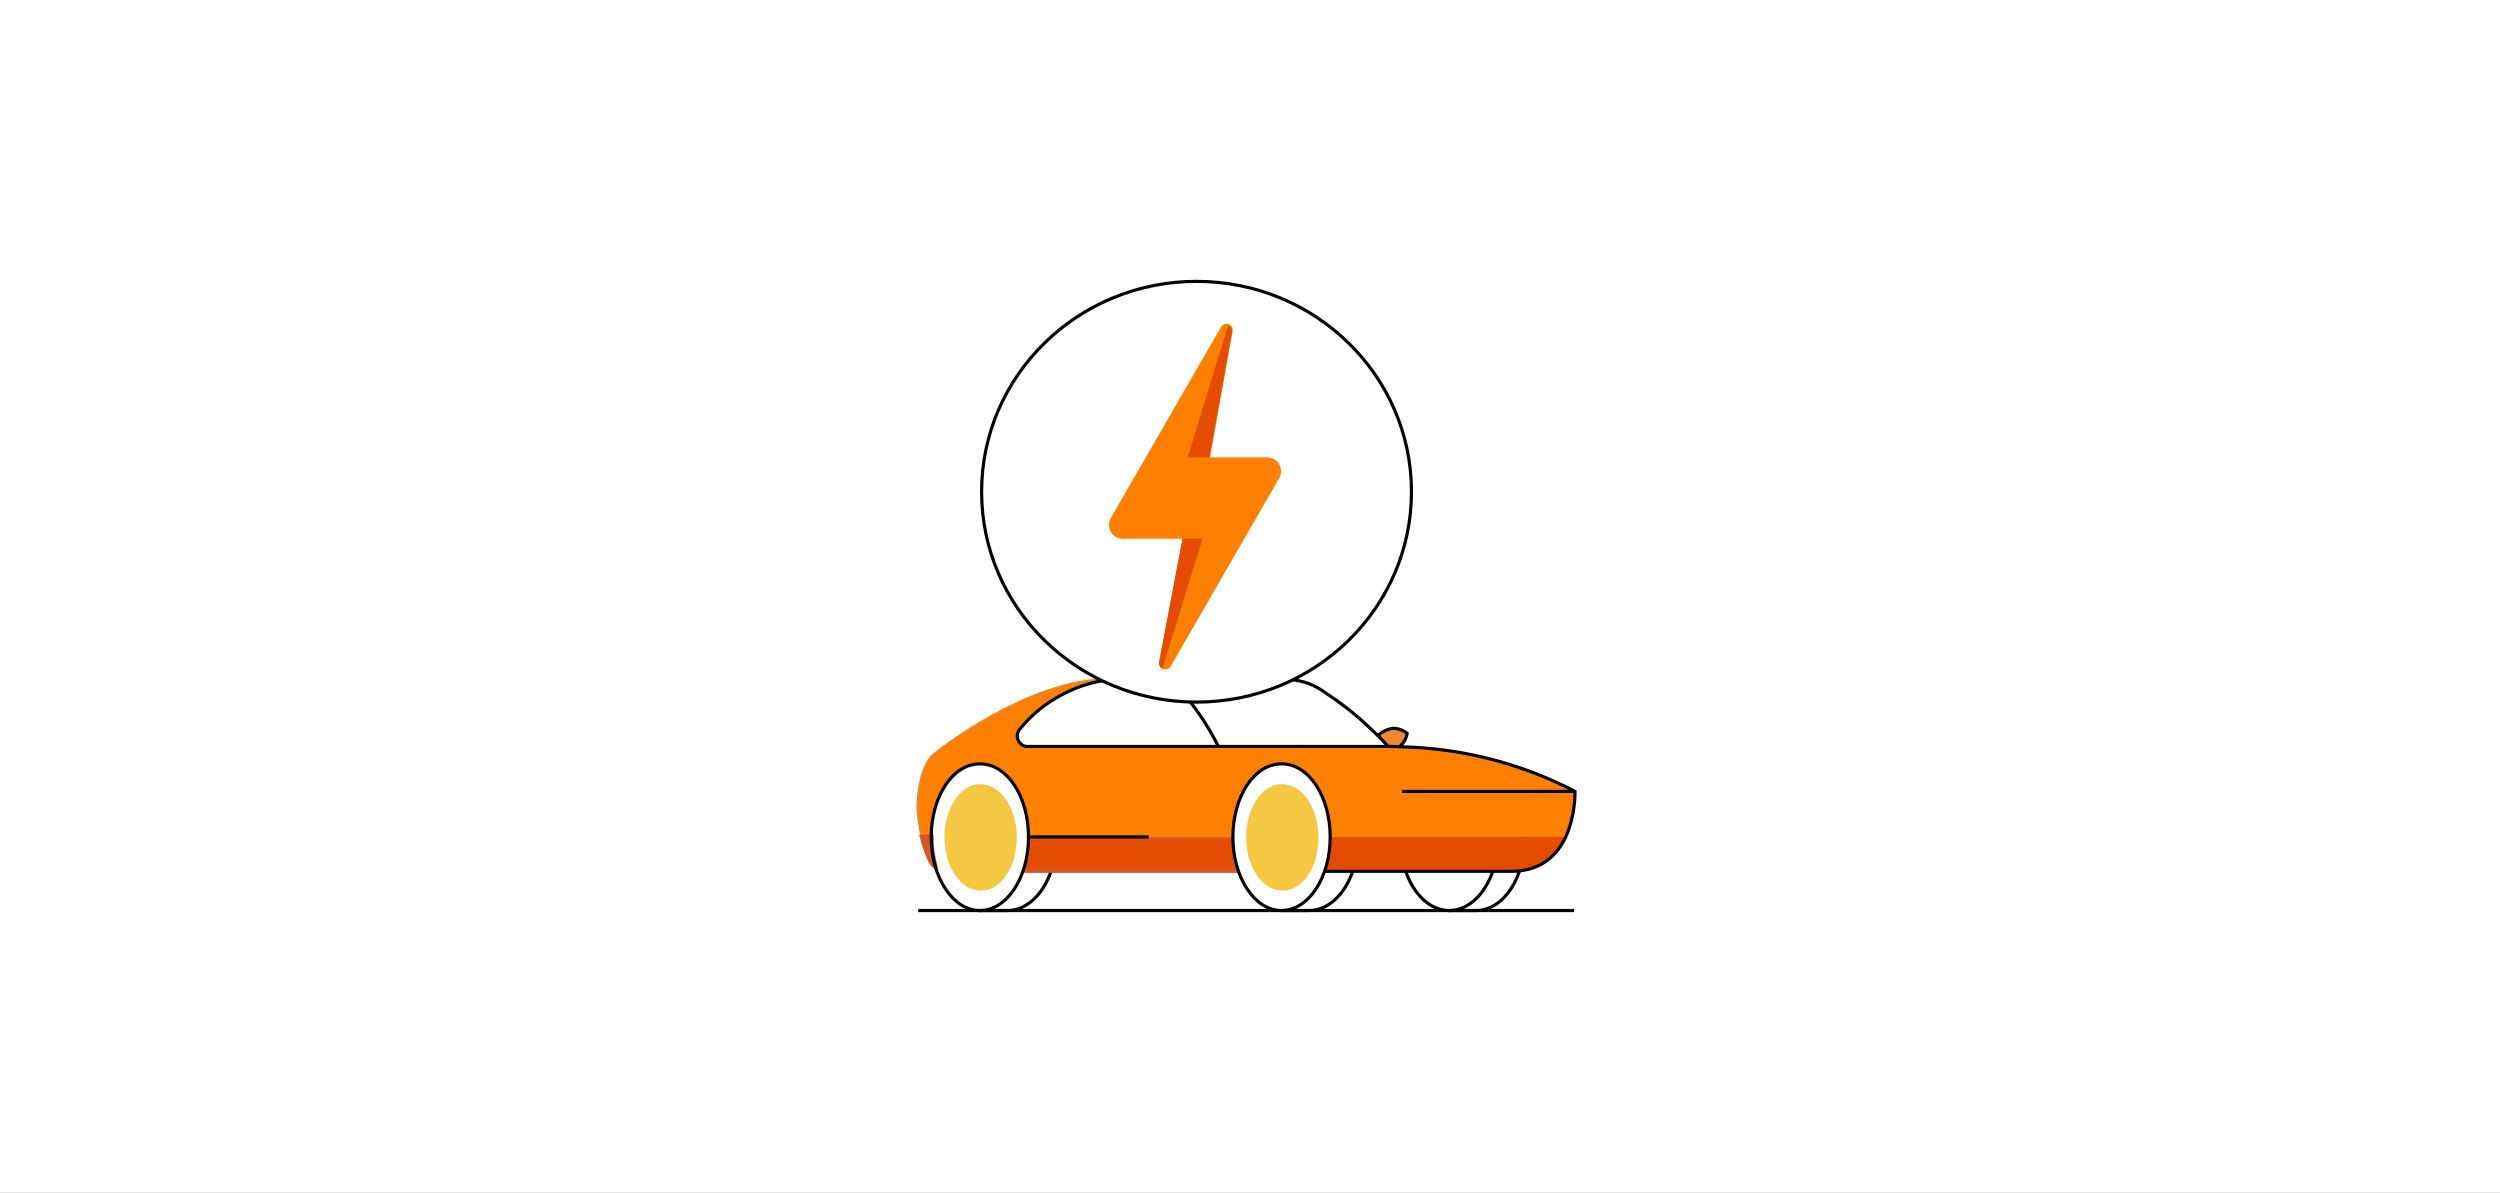 <svg width="394" height="188" viewBox="0 0 394 188" fill="none" xmlns="http://www.w3.org/2000/svg">
<rect x="0" y="0" width="394" height="188" fill="#333333" stroke="none"/>
<g clip-path="url(#clip0_820_4446)">
<rect width="394" height="188" fill="white"/>
<path d="M154.441 143.503H158.788C161.764 143.503 164.389 140.978 165.643 137.317" stroke="black" stroke-width="0.5" stroke-miterlimit="10"/>
<path d="M147.297 136.447C146.965 136.115 146.698 135.724 146.511 135.294C145.434 132.764 144.812 130.065 144.672 127.319C144.672 127.319 144.672 120.815 147.38 118.809C147.38 118.809 161.742 107.106 174.966 107.106" stroke="#EE8633" stroke-width="0.5" stroke-miterlimit="10"/>
<path d="M220.714 117.672H222.52C231.529 118.119 240.335 120.509 248.334 124.678C248.334 128.122 247.297 137.3 238.302 137.3H208.911C209.493 135.559 209.787 133.735 209.78 131.9C209.78 125.497 206.437 120.314 202.107 120.314C197.776 120.314 194.416 125.497 194.416 131.9C194.408 133.725 194.702 135.538 195.285 137.267H161.229C161.817 135.527 162.116 133.703 162.115 131.867C162.115 125.463 158.671 120.281 154.425 120.281C150.178 120.281 146.734 125.463 146.734 131.867C146.731 133.381 146.933 134.888 147.336 136.347C147.008 136.012 146.742 135.622 146.55 135.194C145.473 132.664 144.851 129.964 144.711 127.219C144.711 127.219 144.711 120.715 147.419 118.709C147.419 118.709 161.781 107.006 175.005 107.006C172.379 107.282 169.831 108.059 167.499 109.296C164.784 110.668 162.4 112.614 160.51 114.997C160.355 115.232 160.262 115.502 160.239 115.783C160.217 116.063 160.265 116.345 160.38 116.601C160.495 116.858 160.673 117.082 160.897 117.251C161.122 117.421 161.385 117.531 161.664 117.572H218.942L220.714 117.672Z" fill="#FF8000"/>
<path d="M162.09 131.933C162.099 133.769 161.805 135.593 161.221 137.333H195.277C194.693 135.605 194.4 133.791 194.407 131.967L162.09 131.933Z" fill="#D25726"/>
<path d="M161.796 136.949H194.732C194.279 135.457 194.037 133.91 194.013 132.351H162.532C162.496 133.91 162.249 135.457 161.796 136.949Z" fill="#E44C02"/>
<path d="M209.778 131.933C209.786 133.769 209.492 135.593 208.908 137.333H238.283C240.091 137.42 241.882 136.944 243.409 135.971C244.936 134.998 246.124 133.576 246.81 131.9L209.778 131.933Z" fill="#E44C02"/>
<path d="M145.377 131.933C145.675 133.073 146.055 134.191 146.514 135.277C146.701 135.707 146.968 136.099 147.3 136.43C146.912 134.969 146.715 133.462 146.715 131.95L145.377 131.933Z" fill="#D25726"/>
<path d="M147.229 136.899L147.011 136.748C146.647 136.375 146.352 135.939 146.142 135.461C145.661 134.354 145.275 133.207 144.988 132.034L144.854 131.532H147.145V131.933C147.138 133.419 147.335 134.899 147.73 136.331L147.847 136.732L147.229 136.899ZM145.908 132.351C146.092 132.987 146.276 133.572 146.46 134.023C146.387 133.469 146.348 132.911 146.342 132.351H145.908Z" fill="#D25726"/>
<path d="M220.706 117.672C221.354 117.167 221.78 116.43 221.893 115.616C221.271 115.116 220.501 114.834 219.703 114.813C218.771 114.929 217.902 115.346 217.229 116.001C217.797 116.569 218.332 117.121 218.9 117.672H219.302H220.706Z" fill="#EE8633"/>
<path d="M202.224 140.359C205.301 140.359 207.792 136.598 207.792 132C207.792 127.402 205.301 123.641 202.224 123.641C199.148 123.641 196.657 127.386 196.657 132C196.657 136.614 199.148 140.359 202.224 140.359Z" fill="#F5C844"/>
<path d="M154.667 140.359C157.743 140.359 160.251 136.598 160.251 132C160.251 127.402 157.743 123.641 154.667 123.641C151.591 123.641 149.1 127.386 149.1 132C149.1 136.614 151.591 140.359 154.667 140.359Z" fill="#F5C844"/>
<path d="M145.377 131.9C145.671 133.039 146.045 134.157 146.497 135.244C146.689 135.672 146.955 136.062 147.283 136.397C146.88 134.944 146.677 133.442 146.681 131.933L145.377 131.9Z" fill="#D35825" stroke="#D35825" stroke-width="0.5" stroke-miterlimit="10"/>
<path d="M220.615 117.689C221.253 117.178 221.671 116.442 221.785 115.633C221.168 115.135 220.405 114.853 219.612 114.83C218.68 114.946 217.811 115.363 217.138 116.017C217.706 116.569 218.241 117.137 218.81 117.689H219.211H220.615Z" fill="#EE8633"/>
<path d="M144.711 143.502H248.083" stroke="black" stroke-width="0.5" stroke-miterlimit="10"/>
<path d="M201.973 143.503H206.32C209.295 143.503 211.937 140.978 213.191 137.317" stroke="black" stroke-width="0.5" stroke-miterlimit="10"/>
<path d="M161.221 137.317H195.11" stroke="#D35825" stroke-width="0.5" stroke-miterlimit="10"/>
<path d="M248.082 124.728H220.964" stroke="black" stroke-width="0.5" stroke-miterlimit="10"/>
<path d="M202.534 107.089C204.57 107.058 206.569 107.64 208.269 108.761C209.64 109.681 211.128 110.7 212.733 111.954C214.858 113.689 216.864 115.566 218.735 117.572" stroke="black" stroke-width="0.5" stroke-miterlimit="10"/>
<path d="M192.022 117.639C192.022 117.639 188.595 110.55 184.131 107.106" stroke="black" stroke-width="0.5" stroke-miterlimit="10"/>
<path d="M201.963 143.503C206.209 143.503 209.637 138.32 209.637 131.934C209.637 125.547 206.293 120.381 201.963 120.381C197.633 120.381 194.306 125.564 194.306 131.934C194.306 138.303 197.733 143.503 201.963 143.503Z" stroke="black" stroke-width="0.5" stroke-miterlimit="10"/>
<path d="M154.436 143.503C158.666 143.503 162.093 138.32 162.093 131.934C162.093 125.547 158.749 120.381 154.436 120.381C150.122 120.381 146.762 125.564 146.762 131.934C146.762 138.303 150.206 143.503 154.436 143.503Z" stroke="black" stroke-width="0.5" stroke-miterlimit="10"/>
<path d="M228.278 143.502H232.625C235.601 143.502 238.226 140.995 239.48 137.233" stroke="black" stroke-width="0.5" stroke-miterlimit="10"/>
<path d="M221.539 137.317C222.793 140.978 225.418 143.503 228.394 143.503C231.37 143.503 234.011 140.978 235.265 137.317" stroke="black" stroke-width="0.5" stroke-miterlimit="10"/>
<path d="M180.918 107.089H202.552" stroke="black" stroke-width="0.5" stroke-miterlimit="10"/>
<path d="M217.111 115.967C217.785 115.312 218.654 114.895 219.586 114.78C220.379 114.799 221.144 115.081 221.759 115.582C221.645 116.392 221.226 117.127 220.589 117.639" stroke="black" stroke-width="0.5" stroke-miterlimit="10"/>
<path d="M180.915 107.089H174.896" stroke="black" stroke-width="0.5" stroke-miterlimit="10"/>
<path d="M162.096 131.9H181.038" stroke="black" stroke-width="0.5" stroke-miterlimit="10"/>
<path d="M208.901 137.317H238.193C247.12 137.317 248.224 128.155 248.224 124.728C240.246 120.571 231.462 118.193 222.477 117.756L219.267 117.639H161.755C161.477 117.599 161.214 117.49 160.99 117.323C160.766 117.155 160.587 116.934 160.471 116.679C160.354 116.425 160.304 116.145 160.324 115.866C160.343 115.586 160.433 115.317 160.584 115.081C162.474 112.705 164.852 110.761 167.556 109.38C169.879 108.152 172.416 107.38 175.029 107.106" stroke="black" stroke-width="0.5" stroke-miterlimit="10"/>
<path d="M201.963 140.31C205.039 140.31 207.547 136.548 207.547 131.95C207.547 127.353 205.039 123.591 201.963 123.591C198.887 123.591 196.396 127.353 196.396 131.95C196.396 136.548 198.87 140.31 201.963 140.31Z" fill="#F5C844"/>
<path d="M154.436 140.31C157.512 140.31 160.003 136.548 160.003 131.95C160.003 127.353 157.512 123.591 154.436 123.591C151.36 123.591 148.852 127.353 148.852 131.95C148.852 136.548 151.36 140.31 154.436 140.31Z" fill="#F5C844"/>
<path d="M188.575 110.65C207.282 110.65 222.448 95.807 222.448 77.497C222.448 59.187 207.282 44.344 188.575 44.344C169.868 44.344 154.703 59.187 154.703 77.497C154.703 95.807 169.868 110.65 188.575 110.65Z" fill="white" stroke="black" stroke-width="0.5" stroke-miterlimit="10"/>
<path d="M192.34 51.704L175.068 81.628C174.874 81.956 174.77 82.328 174.766 82.709C174.762 83.09 174.858 83.465 175.044 83.797C175.231 84.129 175.501 84.406 175.828 84.601C176.156 84.795 176.528 84.9 176.909 84.905H186.356L182.673 104.314C182.627 104.546 182.665 104.787 182.781 104.993C182.896 105.199 183.082 105.357 183.303 105.439C183.525 105.521 183.768 105.522 183.99 105.44C184.212 105.359 184.398 105.201 184.514 104.996L201.603 75.348C201.792 75.021 201.892 74.65 201.894 74.272C201.896 73.894 201.799 73.522 201.613 73.193C201.427 72.864 201.158 72.589 200.833 72.395C200.509 72.201 200.139 72.096 199.761 72.089H190.701L194.237 52.367C194.325 52.116 194.309 51.84 194.194 51.6C194.078 51.36 193.871 51.175 193.62 51.087C193.369 51 193.092 51.015 192.852 51.131C192.612 51.247 192.428 51.453 192.34 51.704Z" fill="#FF8000"/>
<path d="M186.371 84.905L182.688 104.314C182.645 104.524 182.672 104.742 182.765 104.935C182.858 105.128 183.012 105.285 183.204 105.382L189.52 84.905H186.371Z" fill="#E44C02"/>
<path d="M190.605 72.089L194.14 52.367C194.186 52.146 194.152 51.915 194.044 51.716C193.937 51.517 193.762 51.363 193.551 51.281L187.161 72.089H190.605Z" fill="#E44C02"/>
</g>
<defs>
<clipPath id="clip0_820_4446">
<rect width="394" height="188" fill="white"/>
</clipPath>
</defs>
</svg>

